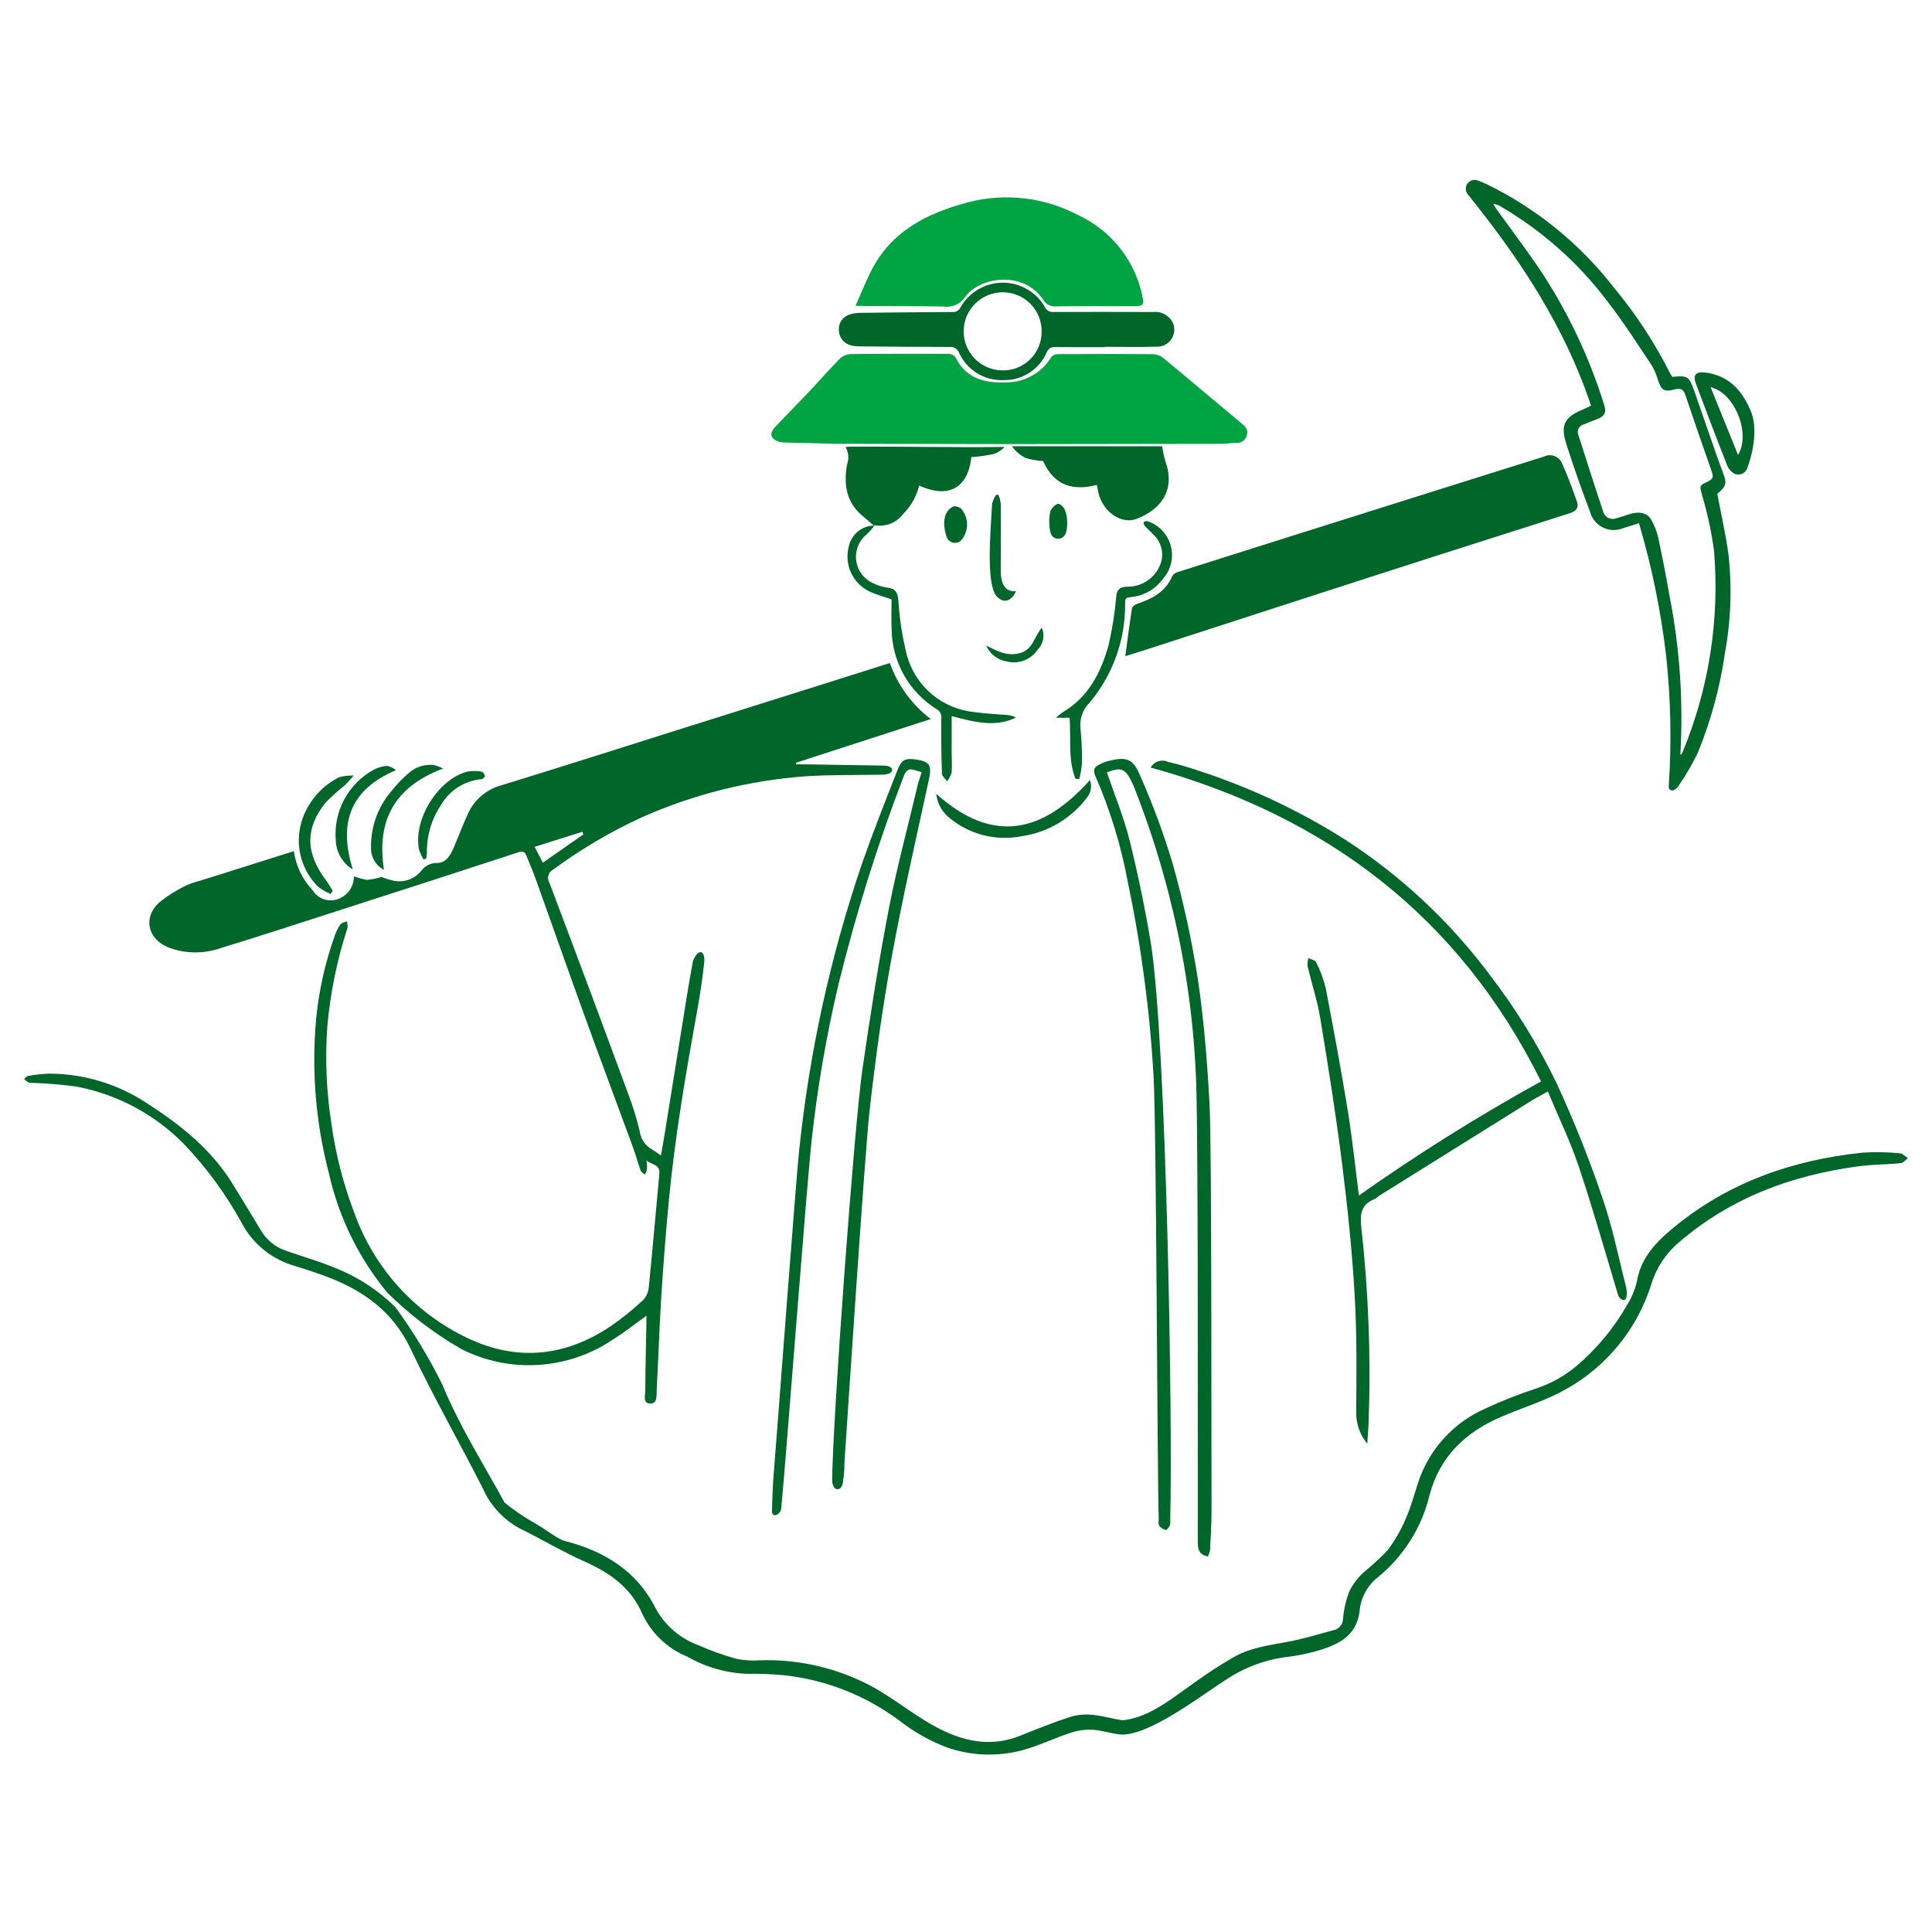 <svg width="125" height="125" viewBox="0 0 125 125" fill="none" xmlns="http://www.w3.org/2000/svg">
<path d="M25.076 83.652C23.221 81.413 21.922 78.767 21.285 75.93C20.428 72.666 20.147 69.277 20.455 65.916C20.635 64.063 21.046 62.239 21.678 60.486C21.764 60.243 21.884 60.012 22.034 59.802C22.116 59.697 22.302 59.668 22.439 59.608C22.481 59.744 22.496 59.887 22.484 60.029C21.811 62.091 21.374 64.222 21.18 66.382C21.027 68.483 21.114 70.594 21.439 72.675C21.712 74.663 22.212 76.613 22.929 78.487C24.205 82.048 26.841 84.957 30.259 86.578C33.474 88.105 36.579 87.768 39.509 85.808C40.238 85.301 40.93 84.744 41.582 84.14C41.803 83.918 41.941 83.626 41.974 83.314C42.221 80.852 42.432 78.382 42.662 75.92C42.718 75.337 42.151 75.353 41.827 75.082C41.856 75.264 41.868 75.448 41.864 75.633C41.833 75.761 41.786 75.885 41.722 76.001C41.629 75.912 41.483 75.839 41.447 75.73C41.259 75.2 41.111 74.649 40.912 74.118C39.872 71.28 38.81 68.453 37.782 65.615C36.737 62.728 35.72 59.828 34.684 56.937C34.497 56.407 34.264 55.888 34.059 55.362C33.958 55.095 33.816 55.055 33.537 55.143C29.884 56.339 26.225 57.525 22.561 58.701C19.811 59.587 17.061 60.49 14.292 61.337C13.199 61.723 12.004 61.714 10.917 61.308C9.561 60.766 9.221 59.377 10.298 58.393C10.822 57.969 11.393 57.607 11.999 57.312C12.307 57.171 12.629 57.06 12.959 56.98C14.959 56.348 16.963 55.717 19.016 55.069C19.141 56.011 19.559 56.889 20.211 57.58C20.361 57.832 20.587 58.029 20.857 58.144C21.127 58.258 21.426 58.283 21.711 58.215C22.029 58.141 22.315 57.967 22.527 57.718C22.739 57.47 22.866 57.16 22.89 56.835C22.897 56.788 22.91 56.741 22.926 56.697C23.189 56.805 23.463 56.883 23.744 56.928C24.062 56.9 24.376 56.837 24.681 56.74C24.906 56.832 25.137 56.907 25.374 56.963C25.713 57.05 26.07 57.039 26.403 56.93C26.736 56.821 27.031 56.618 27.252 56.347C27.369 56.185 27.523 56.054 27.701 55.965C27.88 55.876 28.077 55.832 28.277 55.837C28.881 55.829 29.155 55.319 29.366 54.816C29.662 54.12 29.933 53.408 30.245 52.719C30.441 52.257 30.739 51.846 31.116 51.516C31.494 51.185 31.941 50.945 32.425 50.812C36.397 49.597 40.353 48.326 44.317 47.078C47.492 46.078 50.668 45.078 53.846 44.078C55.076 43.69 56.303 43.301 57.575 42.897C58.083 44.337 59.002 45.597 60.219 46.522C57.281 47.473 54.392 48.408 51.501 49.348C51.505 49.385 51.513 49.421 51.517 49.453C51.724 49.453 51.93 49.449 52.137 49.453C53.821 49.478 55.504 49.505 57.186 49.534C57.315 49.534 57.442 49.559 57.561 49.607C57.638 49.64 57.736 49.753 57.727 49.81C57.715 49.861 57.692 49.908 57.66 49.95C57.628 49.991 57.587 50.025 57.54 50.048C57.387 50.097 57.227 50.122 57.066 50.121C55.43 50.154 53.79 50.121 52.162 50.223C48.492 50.486 44.895 51.383 41.532 52.875C39.504 53.806 37.578 54.944 35.782 56.268C35.709 56.305 35.645 56.357 35.593 56.419C35.541 56.482 35.503 56.555 35.48 56.633C35.458 56.711 35.452 56.793 35.463 56.874C35.473 56.955 35.5 57.032 35.542 57.102C37.263 61.653 38.964 66.211 40.645 70.775C40.944 71.561 41.191 72.366 41.386 73.185C41.419 73.437 41.513 73.678 41.658 73.888C41.803 74.098 41.995 74.27 42.22 74.391C42.408 74.506 42.589 74.631 42.762 74.766C42.836 74.362 42.9 74.005 42.957 73.653C43.463 70.523 43.968 67.392 44.471 64.262C44.552 63.752 44.721 62.801 44.836 62.165C45.224 61.258 45.658 61.545 45.556 62.323C45.447 63.286 45.314 64.25 45.139 65.206C44.389 69.36 43.666 73.523 43.269 77.73C43.074 79.791 42.913 81.855 42.783 83.921C42.658 85.921 42.596 87.93 42.487 89.931C42.467 90.279 42.56 90.83 42.054 90.81C41.572 90.793 41.75 90.258 41.75 89.947C41.758 88.489 41.795 87.031 41.823 85.578C41.827 85.436 41.823 85.294 41.823 85.128C41.082 85.658 40.39 86.21 39.644 86.675C38.212 87.638 36.55 88.202 34.827 88.309C33.105 88.416 31.385 88.062 29.846 87.283C28.108 86.28 26.505 85.06 25.076 83.652ZM37.741 53.987C37.721 53.93 37.705 53.87 37.685 53.813C36.664 54.137 35.64 54.457 34.591 54.789C34.794 55.181 34.959 55.502 35.122 55.818C36.016 55.187 36.879 54.59 37.741 53.987Z" fill="#006629"/>
<path d="M28.604 89.548C29.701 92.225 31.261 94.687 32.649 97.222C33.221 97.686 33.829 98.104 34.468 98.472C35.476 99.047 36.071 99.581 36.565 99.707C39.234 100.387 41.263 101.764 42.392 104.007C42.985 105.13 43.971 105.995 45.162 106.437C45.958 106.787 46.778 107.082 47.616 107.319C48.135 107.426 48.666 107.461 49.195 107.42C51.499 107.349 53.787 107.834 55.864 108.834C57.516 109.619 58.884 110.822 60.464 111.685C62.193 112.632 64.036 113.094 65.999 112.304C67.076 111.871 68.161 111.434 69.263 111.077C69.741 110.939 70.242 110.898 70.737 110.955C71.377 111.012 72.004 111.223 72.644 111.3C74.944 111.053 76.511 109.134 79.625 107.332C80.759 106.619 82.038 106.461 83.312 106.226C84.309 106.044 85.28 105.74 86.26 105.476C86.433 105.446 86.591 105.357 86.706 105.224C86.821 105.091 86.887 104.923 86.892 104.747C86.944 104.119 87.089 103.502 87.321 102.917C87.553 102.462 87.868 102.054 88.248 101.714C88.786 101.276 89.296 100.806 89.775 100.305C90.265 99.65 90.672 98.936 90.986 98.18C91.35 97.338 91.565 96.435 91.876 95.569C92.252 94.584 92.821 93.683 93.549 92.921C94.277 92.158 95.15 91.548 96.116 91.127C97.2 90.621 98.315 90.183 99.453 89.814C100.402 89.491 101.282 88.991 102.044 88.34C103.336 87.234 104.426 85.914 105.268 84.437C105.557 83.976 105.77 83.471 105.899 82.942C106.158 81.387 107.126 80.375 108.284 79.424C111.839 76.486 115.978 75.055 120.493 74.577C121.301 74.526 122.112 74.539 122.918 74.617C123.096 74.629 123.266 74.82 123.441 74.93C123.287 75.043 123.141 75.242 122.975 75.257C122.076 75.347 121.163 75.338 120.266 75.456C115.929 76.031 111.969 77.497 108.608 80.394C107.777 81.101 107.164 82.031 106.843 83.074C106.364 84.607 105.579 86.026 104.535 87.246C103.491 88.465 102.209 89.46 100.769 90.168C99.591 90.76 98.315 91.152 97.1 91.679C94.816 92.667 93.152 94.238 92.496 96.716C91.993 98.824 90.806 100.706 89.121 102.069C88.789 102.335 88.515 102.667 88.316 103.043C88.117 103.419 87.997 103.832 87.964 104.257C87.753 105.933 86.464 106.455 85.096 106.848C84.43 107.028 83.75 107.155 83.064 107.229C81.706 107.431 80.41 107.936 79.274 108.707C77.921 109.553 74.241 112.42 72.439 112.214C71.864 112.151 71.297 111.954 70.722 111.918C70.245 111.89 69.767 111.95 69.312 112.096C68.223 112.452 67.183 112.967 66.077 113.258C64.483 113.668 62.804 113.597 61.251 113.054C60.164 112.638 59.144 112.064 58.226 111.349C56.056 109.721 53.49 108.7 50.794 108.394C49.974 108.314 49.149 108.282 48.324 108.296C46.964 108.239 45.638 107.856 44.457 107.179C43.172 106.652 42.134 105.66 41.55 104.401C40.821 102.72 39.472 101.769 37.849 101.044C36.419 100.409 35.071 99.599 33.666 98.91C32.592 98.343 31.741 97.43 31.251 96.319C29.712 93.293 28.027 90.346 26.574 87.28C25.392 84.78 23.395 83.417 20.933 82.523C20.233 82.267 19.524 82.04 18.816 81.826C17.437 81.363 16.292 80.383 15.621 79.093C14.608 77.25 13.36 75.547 11.908 74.027C10.018 72.098 7.581 70.796 4.926 70.298C3.997 70.172 3.063 70.094 2.126 70.062C2.029 70.07 1.932 70.06 1.838 70.034C1.738 69.972 1.646 69.899 1.562 69.815C1.644 69.747 1.712 69.633 1.801 69.617C2.262 69.531 2.729 69.48 3.198 69.463C5.429 69.473 7.608 70.131 9.471 71.358C11.694 72.779 13.731 74.403 15.119 76.711C15.703 77.679 16.307 78.635 16.881 79.607C17.232 80.206 17.782 80.665 18.436 80.902C19.614 81.315 20.821 81.655 21.967 82.152C23.308 82.721 24.53 83.538 25.567 84.562C25.587 84.583 25.606 84.606 25.623 84.63C26.752 86.184 27.749 87.829 28.604 89.548Z" fill="#006629"/>
<path d="M54.171 28.712C53.037 28.68 51.907 28.663 50.773 28.632C50.597 28.632 50.422 28.596 50.259 28.526C49.838 28.332 49.793 28.008 50.15 27.631C50.891 26.842 51.657 26.072 52.4 25.287C53.051 24.594 53.675 23.873 54.348 23.197C54.534 23.025 54.775 22.924 55.028 22.91C57.15 22.885 59.272 22.885 61.389 22.893C61.472 22.896 61.554 22.917 61.628 22.955C61.703 22.992 61.767 23.046 61.818 23.112C62.535 24.578 63.823 24.805 65.252 24.737C65.812 24.714 66.358 24.553 66.841 24.267C67.323 23.982 67.728 23.581 68.018 23.101C68.067 23.044 68.128 22.998 68.197 22.966C68.265 22.934 68.339 22.916 68.415 22.913C70.488 22.902 72.561 22.897 74.63 22.918C74.868 22.933 75.095 23.022 75.278 23.173C76.935 24.542 78.57 25.934 80.227 27.307C80.501 27.534 80.777 27.728 80.676 28.137C80.641 28.306 80.542 28.455 80.399 28.552C80.255 28.648 80.08 28.684 79.91 28.652C79.655 28.643 79.4 28.714 79.141 28.714C74.574 28.723 70.007 28.729 65.443 28.734C65.294 28.729 54.345 28.717 54.171 28.712Z" fill="#00A443"/>
<path d="M72.805 42.454C72.946 41.406 73.08 40.373 73.242 39.345C73.258 39.239 73.43 39.118 73.558 39.074C74.53 38.741 75.408 38.308 75.838 37.284C75.919 37.15 76.048 37.053 76.198 37.012C81.251 35.409 86.306 33.812 91.363 32.222C94.196 31.327 97.033 30.436 99.875 29.549C99.984 29.493 100.105 29.46 100.228 29.454C100.352 29.448 100.475 29.469 100.59 29.514C100.705 29.56 100.808 29.63 100.894 29.719C100.979 29.808 101.045 29.915 101.085 30.031C101.446 30.825 101.741 31.647 102.033 32.469C102.162 32.833 101.976 33.075 101.6 33.193C98.781 34.088 95.964 34.987 93.148 35.89C90.253 36.817 87.361 37.75 84.471 38.688L74.235 42.004C73.732 42.159 73.23 42.317 72.805 42.454Z" fill="#006629"/>
<path d="M55.352 19.791C55.708 18.978 55.987 18.301 56.307 17.641C57.603 14.976 59.96 13.794 62.665 13.081C65.039 12.471 67.556 12.764 69.727 13.903C70.821 14.406 71.776 15.165 72.512 16.117C73.249 17.069 73.743 18.185 73.955 19.37C74.012 19.641 73.918 19.774 73.651 19.799C73.489 19.811 73.327 19.811 73.165 19.811C71.562 19.811 69.962 19.799 68.358 19.823C68.185 19.842 68.01 19.81 67.854 19.732C67.699 19.654 67.569 19.532 67.48 19.382C66.253 17.523 63.418 17.859 62.43 19.232C62.282 19.452 62.073 19.625 61.83 19.731C61.586 19.837 61.318 19.872 61.055 19.831C59.368 19.803 57.69 19.807 56.006 19.799C55.862 19.787 55.703 19.791 55.352 19.791Z" fill="#00A443"/>
<path d="M108.315 51.108C108.28 51.13 108.239 51.142 108.197 51.143C108.156 51.144 108.114 51.133 108.078 51.112C108.042 51.091 108.013 51.06 107.993 51.024C107.973 50.987 107.963 50.946 107.965 50.904C108.158 48.077 108.102 45.237 107.798 42.419C107.456 39.517 106.868 36.649 106.041 33.847C105.672 33.964 105.353 34.078 105.028 34.167C104.82 34.255 104.596 34.298 104.37 34.292C104.144 34.287 103.922 34.233 103.718 34.134C103.515 34.036 103.335 33.895 103.191 33.721C103.046 33.547 102.941 33.344 102.882 33.126C102.331 31.676 101.813 30.214 101.343 28.736C100.943 27.472 101.222 26.982 102.453 26.476C102.615 26.407 102.773 26.327 102.939 26.246C101.234 21.116 98.314 16.722 94.963 12.572C94.885 12.475 94.84 12.355 94.836 12.23C94.832 12.105 94.869 11.983 94.941 11.881C95.013 11.779 95.116 11.704 95.235 11.666C95.354 11.628 95.482 11.63 95.599 11.671C95.807 11.745 96.009 11.834 96.209 11.927C99.418 13.495 102.224 15.778 104.413 18.601C105.842 20.315 107.069 22.189 108.069 24.184C108.109 24.253 108.152 24.319 108.199 24.383C109.195 24.29 109.28 24.334 109.624 25.31C110.272 27.149 110.888 29.003 111.562 30.834C111.797 31.469 111.356 31.704 111.109 31.955C111.359 33.287 111.647 34.542 111.825 35.818C112.069 37.961 111.994 40.128 111.603 42.249C111.285 44.476 110.69 46.655 109.833 48.736C109.468 49.488 109.044 50.211 108.566 50.897C108.498 50.985 108.413 51.057 108.315 51.108ZM108.717 48.826C108.762 48.809 108.779 48.809 108.79 48.797C108.824 48.742 108.854 48.686 108.879 48.627C110.571 44.526 111.263 40.082 110.899 35.661C110.739 34.446 110.483 33.245 110.134 32.069C109.973 31.454 109.904 31.426 110.503 31.151C110.794 31.017 110.878 30.871 110.766 30.555C110.187 28.911 109.618 27.262 109.061 25.607C108.932 25.218 108.79 25.072 108.336 25.198C107.649 25.386 107.478 25.234 107.251 24.534C107.159 24.207 107.023 23.895 106.846 23.606C105.927 22.237 105.044 20.841 104.034 19.544C102.128 17.001 99.725 14.873 96.971 13.287C96.852 13.242 96.728 13.207 96.603 13.182C96.712 13.356 96.756 13.437 96.809 13.514C97.708 14.757 98.631 15.988 99.502 17.252C101.365 20.018 102.813 23.043 103.798 26.229C103.948 26.694 103.794 26.954 103.324 27.12C103.037 27.225 102.754 27.342 102.47 27.46C102.398 27.476 102.331 27.508 102.273 27.553C102.215 27.599 102.167 27.656 102.134 27.722C102.101 27.787 102.083 27.86 102.08 27.933C102.078 28.007 102.092 28.08 102.122 28.147C102.656 29.808 103.179 31.472 103.733 33.124C103.758 33.207 103.8 33.284 103.855 33.35C103.911 33.416 103.98 33.471 104.057 33.509C104.134 33.548 104.219 33.57 104.305 33.575C104.392 33.58 104.478 33.567 104.559 33.537C104.839 33.46 105.114 33.367 105.389 33.278C106.058 33.059 106.588 33.172 106.848 33.653C107.046 34.004 107.194 34.382 107.285 34.774C107.556 36.038 107.799 37.309 108.023 38.581C108.685 41.953 108.918 45.395 108.717 48.826Z" fill="#006629"/>
<path d="M104.685 83.774C103.855 81.004 103.066 78.218 102.147 75.477C101.6 73.845 100.838 72.282 100.147 70.618C99.733 70.849 99.385 71.031 99.05 71.237C95.773 73.279 92.499 75.323 89.226 77.368C89.128 77.43 89.056 77.534 88.955 77.57C88.035 77.919 87.983 78.599 88.08 79.466C88.549 83.666 88.704 87.896 88.545 92.119C88.529 92.524 88.493 92.925 88.46 93.411C88.025 92.876 87.774 92.214 87.744 91.524C87.768 88.953 87.797 86.374 87.647 83.806C87.48 80.964 87.193 78.129 86.834 75.303C86.442 72.16 85.939 69.027 85.425 65.9C85.238 64.759 84.867 63.641 84.599 62.511C84.589 62.335 84.607 62.159 84.652 61.989C84.822 62.074 85.089 62.119 85.152 62.252C85.428 62.799 85.64 63.377 85.783 63.973C86.283 66.593 86.772 69.217 87.2 71.848C87.492 73.646 87.678 75.464 87.922 77.348C91.711 74.673 95.644 72.209 99.705 69.967C94.417 59.317 85.816 52.794 74.445 49.659C74.555 49.467 74.732 49.322 74.943 49.255C75.154 49.187 75.383 49.202 75.583 49.295C76.275 49.457 76.958 49.664 77.632 49.891C80.936 50.974 84.093 52.464 87.03 54.324C90.661 56.675 93.843 59.655 96.427 63.125C98.098 65.304 99.54 67.65 100.731 70.125C101.849 72.544 102.837 75.022 103.691 77.547C104.339 79.422 104.723 81.385 105.218 83.313C105.404 84.462 104.797 84.142 104.685 83.774Z" fill="#006629"/>
<path d="M78.149 100.707C77.599 100.586 77.501 100.279 77.497 99.805C77.489 95.759 77.534 74.21 77.396 70.169C77.271 66.398 76.768 62.648 75.896 58.977C75.254 56.237 74.412 53.548 73.377 50.931C73.34 50.842 73.3 50.752 73.26 50.663C72.802 49.708 72.559 49.615 71.615 49.971C72.115 51.437 72.709 52.87 73.082 54.36C73.632 56.587 74.098 58.839 74.474 61.102C75.464 67.635 75.879 91.742 75.713 98.347C75.73 98.459 75.723 98.573 75.693 98.683C75.63 98.808 75.491 99.007 75.426 98.99C75.253 98.952 75.1 98.851 74.997 98.707C74.924 98.59 74.972 98.391 74.969 98.229C74.863 94.557 74.827 73.38 74.64 69.711C74.403 65.478 73.848 61.268 72.98 57.118C72.547 54.763 71.847 52.464 70.895 50.267C70.684 49.805 70.782 49.607 71.247 49.404C71.378 49.342 71.513 49.29 71.652 49.25C72.902 48.942 73.296 49.052 73.79 50.234C74.598 52.066 75.292 53.946 75.867 55.863C76.558 58.305 77.101 60.786 77.492 63.294C77.901 66.022 78.117 68.793 78.262 71.55C78.407 74.392 78.367 94.747 78.387 97.594C78.39 98.5 78.334 99.406 78.289 100.31C78.258 100.448 78.211 100.581 78.149 100.707Z" fill="#006629"/>
<path d="M59.632 49.959C59.457 49.906 59.324 49.874 59.19 49.826C58.81 49.696 58.615 49.837 58.473 50.214C56.775 54.638 55.357 59.164 54.23 63.767C53.464 67.027 52.895 70.331 52.525 73.659C52.193 76.632 50.84 94.616 50.545 97.593C50.508 97.973 49.945 98.277 49.945 97.763C49.97 96.888 49.998 96.013 50.075 95.142C50.241 93.205 51.497 76.271 51.715 74.344C52.374 68.048 53.737 61.847 55.778 55.855C56.49 53.83 57.278 51.83 58.065 49.829C58.328 49.166 58.555 49.056 59.171 49.129C60.179 49.251 60.296 49.526 60.102 50.421C59.271 54.259 58.393 58.094 57.686 61.957C57.087 65.249 56.629 68.569 56.257 71.894C55.965 74.481 54.803 92.089 54.632 94.693C54.635 95.081 54.606 95.468 54.543 95.851C54.515 96.442 53.928 96.604 53.839 95.831C53.868 91.93 55.251 73.035 55.799 69.173C56.299 65.719 56.844 62.265 57.5 58.835C58.022 56.122 58.75 53.449 59.383 50.757C59.449 50.501 59.547 50.242 59.632 49.959Z" fill="#006629"/>
<path d="M62.563 28.931C63.385 28.936 64.179 28.923 65.001 28.915C64.812 29.114 64.581 29.268 64.324 29.364C63.838 29.474 63.344 29.544 62.846 29.575C62.676 31.256 61.664 32.398 59.471 31.418C59.295 32.122 58.93 32.765 58.414 33.276C58.205 33.55 57.923 33.76 57.602 33.885C57.28 34.009 56.931 34.042 56.592 33.981C56.436 34.197 56.26 34.398 56.066 34.58C55.837 34.766 55.656 35.004 55.537 35.274C55.419 35.544 55.365 35.837 55.382 36.132C55.398 36.426 55.484 36.712 55.633 36.967C55.781 37.221 55.988 37.437 56.236 37.597C56.595 37.813 56.994 37.957 57.41 38.018C57.952 38.081 58.07 38.342 58.122 38.84C58.197 40.031 58.38 41.213 58.669 42.371C58.935 43.364 59.5 44.251 60.286 44.914C61.072 45.576 62.043 45.982 63.067 46.076C63.771 46.177 64.484 46.201 65.192 46.263C65.38 46.279 65.562 46.336 65.727 46.429C64.358 47.089 63.005 46.7 61.572 46.332V48.684C61.572 49.122 61.609 49.563 61.568 49.997C61.505 50.197 61.405 50.384 61.272 50.547C61.159 50.382 60.949 50.219 60.944 50.047C60.904 48.869 60.892 47.691 60.9 46.513C60.923 46.391 60.907 46.265 60.855 46.153C60.802 46.041 60.716 45.948 60.608 45.888C59.724 45.34 58.993 44.578 58.483 43.672C57.973 42.766 57.699 41.746 57.688 40.707C57.656 40.062 57.684 39.415 57.684 38.779C57.202 38.609 56.746 38.492 56.327 38.301C55.773 38.057 55.327 37.621 55.069 37.073C54.812 36.526 54.761 35.903 54.926 35.321C55.011 34.953 55.216 34.624 55.508 34.386C55.801 34.148 56.164 34.014 56.542 34.005C56.259 33.766 56.019 33.559 55.777 33.353C54.728 32.462 54.578 31.291 54.809 30.037C54.873 29.855 54.898 29.661 54.88 29.469C54.863 29.277 54.804 29.09 54.707 28.923C54.661 28.858 59.954 28.923 62.563 28.931Z" fill="#006629"/>
<path d="M71.479 22.459C70.411 22.459 69.341 22.467 68.272 22.455C68.155 22.441 68.037 22.467 67.936 22.53C67.836 22.592 67.76 22.688 67.722 22.799C67.485 23.345 67.09 23.808 66.587 24.128C66.085 24.448 65.498 24.61 64.903 24.593C64.308 24.613 63.721 24.457 63.215 24.144C62.708 23.831 62.305 23.376 62.057 22.835C62.012 22.711 61.928 22.605 61.816 22.535C61.704 22.465 61.572 22.433 61.441 22.447C59.53 22.447 57.622 22.427 55.711 22.41C55.501 22.416 55.291 22.397 55.086 22.354C54.863 22.304 54.662 22.181 54.515 22.006C54.368 21.83 54.283 21.61 54.274 21.382C54.253 21.161 54.308 20.94 54.428 20.755C54.549 20.569 54.728 20.429 54.937 20.357C55.182 20.277 55.438 20.238 55.695 20.24C57.671 20.216 59.646 20.198 61.619 20.187C61.727 20.198 61.836 20.175 61.93 20.122C62.025 20.068 62.1 19.986 62.146 19.888C62.418 19.404 62.815 19 63.295 18.719C63.775 18.438 64.32 18.29 64.876 18.289C65.432 18.288 65.978 18.435 66.459 18.715C66.94 18.994 67.338 19.396 67.612 19.88C67.662 19.985 67.745 20.07 67.848 20.125C67.951 20.18 68.068 20.2 68.183 20.184C70.321 20.179 72.458 20.18 74.593 20.187C74.869 20.155 75.148 20.214 75.387 20.355C75.626 20.497 75.812 20.712 75.917 20.969C75.975 21.139 75.991 21.321 75.963 21.499C75.935 21.677 75.864 21.845 75.756 21.989C75.649 22.133 75.507 22.248 75.345 22.325C75.182 22.402 75.003 22.438 74.824 22.43C73.706 22.463 72.589 22.439 71.475 22.439L71.479 22.459ZM67.394 21.451C67.398 21.119 67.336 20.79 67.212 20.482C67.088 20.174 66.904 19.894 66.671 19.658C66.438 19.422 66.16 19.234 65.854 19.106C65.548 18.978 65.219 18.912 64.887 18.912C64.556 18.91 64.227 18.974 63.919 19.099C63.612 19.225 63.333 19.41 63.097 19.643C62.861 19.877 62.674 20.154 62.545 20.46C62.417 20.766 62.35 21.095 62.348 21.426C62.347 21.758 62.41 22.087 62.536 22.394C62.662 22.701 62.846 22.981 63.08 23.217C63.313 23.453 63.591 23.64 63.897 23.768C64.203 23.897 64.531 23.964 64.863 23.965C65.195 23.971 65.525 23.909 65.834 23.785C66.142 23.66 66.422 23.476 66.658 23.241C66.894 23.007 67.08 22.728 67.207 22.421C67.333 22.113 67.397 21.784 67.394 21.451Z" fill="#006629"/>
<path d="M70.967 31.375C69.467 31.761 68.214 31.46 67.493 29.833C67.108 29.808 66.728 29.74 66.359 29.631C66.006 29.455 65.701 29.195 65.473 28.873H75.183C75.238 29.206 75.312 29.536 75.405 29.861C76.045 31.643 75.183 32.943 73.53 33.574C72.546 33.949 71.372 33.105 71.081 31.939C71.04 31.765 71.011 31.592 70.967 31.375Z" fill="#006629"/>
<path d="M69.584 50.391C69.084 49.127 69.305 47.775 69.203 46.439H68.32C68.446 46.319 68.58 46.208 68.722 46.106C70.422 45.115 71.244 43.499 71.734 41.705C71.971 40.666 72.135 39.612 72.224 38.551C72.28 38.081 72.528 37.971 72.941 37.96C73.397 37.965 73.844 37.832 74.224 37.578C74.603 37.325 74.897 36.962 75.066 36.538C75.202 36.198 75.229 35.824 75.143 35.467C75.056 35.111 74.861 34.79 74.584 34.55C74.426 34.368 74.236 34.214 74.078 34.032C73.872 33.817 74.058 33.667 74.272 33.732C74.631 33.856 74.954 34.066 75.212 34.344C75.47 34.622 75.655 34.959 75.751 35.326C75.848 35.693 75.853 36.078 75.765 36.447C75.677 36.816 75.499 37.157 75.248 37.441C75.002 37.785 74.683 38.07 74.314 38.277C73.945 38.483 73.536 38.606 73.114 38.636C72.77 38.652 72.802 38.834 72.794 39.081C72.811 41.416 71.994 43.681 70.49 45.467C70.271 45.688 70.104 45.956 70.004 46.25C69.903 46.545 69.872 46.859 69.911 47.168C69.984 47.909 70.014 48.654 70.002 49.399C69.974 49.74 69.914 50.077 69.823 50.407C69.744 50.395 69.664 50.39 69.584 50.391Z" fill="#006629"/>
<path d="M113.045 30.283C113.02 30.361 112.979 30.434 112.925 30.496C112.871 30.558 112.804 30.608 112.73 30.644C112.656 30.68 112.575 30.7 112.493 30.703C112.41 30.706 112.328 30.693 112.251 30.663C112.021 30.546 111.841 30.349 111.746 30.108C111.053 28.358 110.389 26.59 109.725 24.824C109.51 24.253 109.729 24.023 110.35 24.104C111.941 24.314 112.796 25.367 113.334 26.748C113.754 27.955 113.316 29.619 113.045 30.283ZM112.45 29.437C113.292 28.072 112.247 25.412 110.676 25.051C111.276 26.529 111.859 27.971 112.45 29.437V29.437Z" fill="#006629"/>
<path d="M70.516 50.469C70.587 50.659 70.606 50.865 70.572 51.066C70.538 51.267 70.451 51.454 70.321 51.611C69.296 52.969 67.774 53.866 66.089 54.105C65.285 54.263 64.456 54.243 63.66 54.045C62.865 53.848 62.123 53.479 61.486 52.963C61.232 52.772 61.02 52.532 60.863 52.256C60.707 51.98 60.608 51.675 60.574 51.359C64.259 54.668 67.487 53.87 70.516 50.469Z" fill="#006629"/>
<path d="M21.383 57.838C21.098 57.714 20.828 57.558 20.578 57.373C19.933 56.73 19.512 55.896 19.378 54.996C19.244 54.095 19.403 53.175 19.832 52.373C20.294 51.475 21.028 50.746 21.929 50.291C22.239 50.205 22.56 50.167 22.881 50.178C22.694 50.385 22.517 50.611 22.314 50.803C21.872 51.151 21.455 51.528 21.064 51.933C19.728 53.581 19.761 55.2 21.097 56.962C21.259 57.172 21.388 57.411 21.53 57.638C21.477 57.702 21.428 57.769 21.383 57.838Z" fill="#006629"/>
<path d="M24.843 56.279C24.581 56.142 24.362 55.933 24.214 55.676C24.065 55.42 23.993 55.126 24.005 54.83C23.984 53.492 24.455 52.194 25.329 51.181C25.666 50.751 26.046 50.356 26.463 50.003C26.681 49.809 26.939 49.663 27.218 49.577C27.498 49.491 27.793 49.466 28.083 49.503C28.284 49.556 28.48 49.629 28.666 49.722C25.536 50.906 24.345 53.056 24.843 56.279Z" fill="#006629"/>
<path d="M22.826 56.25C22.503 56.054 22.233 55.781 22.04 55.456C21.848 55.13 21.74 54.761 21.725 54.383C21.645 53.462 21.835 52.536 22.273 51.721C22.711 50.907 23.378 50.237 24.191 49.796C24.446 49.66 24.725 49.577 25.013 49.553C25.237 49.582 25.446 49.68 25.613 49.832C22.62 51.096 21.895 53.295 22.826 56.25Z" fill="#006629"/>
<path d="M64.439 38.531C63.807 37.624 64.078 34.522 64.189 32.593C64.189 32.576 64.193 32.559 64.201 32.544C64.347 32.075 64.614 31.564 64.752 32.613C64.764 34.063 64.747 35.517 64.747 36.966C64.747 37.566 64.935 38.327 65.716 38.25C65.751 38.308 65.189 39.406 64.439 38.531Z" fill="#006629"/>
<path d="M27.401 55.602C27.278 55.395 27.178 55.173 27.106 54.942C26.731 53.015 28.333 50.432 30.224 49.925C30.536 49.869 30.855 49.869 31.168 49.925C31.248 49.934 31.349 50.099 31.374 50.209C31.386 50.262 31.24 50.407 31.163 50.411C30.615 50.459 30.087 50.64 29.624 50.938C29.161 51.235 28.778 51.641 28.507 52.12C27.911 53.03 27.602 54.099 27.62 55.187C27.61 55.309 27.594 55.431 27.572 55.551C27.515 55.57 27.458 55.586 27.401 55.602Z" fill="#006629"/>
<path d="M61.694 32.761C61.866 32.745 62.038 32.794 62.176 32.898C62.417 33.171 62.555 33.519 62.568 33.882C62.58 34.245 62.466 34.602 62.245 34.891C62.183 34.976 62.098 35.042 62 35.081C61.903 35.121 61.796 35.133 61.692 35.115C61.588 35.097 61.492 35.051 61.413 34.981C61.333 34.912 61.275 34.821 61.245 34.721C61.131 34.441 60.799 33.174 61.694 32.761Z" fill="#006629"/>
<path d="M68.899 34.608C68.846 34.697 68.767 34.768 68.672 34.811C68.578 34.855 68.472 34.867 68.37 34.849C68.267 34.83 68.173 34.78 68.1 34.705C68.027 34.631 67.979 34.536 67.962 34.434C67.862 34.004 67.857 33.557 67.947 33.125C67.992 32.911 68.336 32.53 68.53 32.611C69.198 32.871 69.097 34.361 68.899 34.608Z" fill="#006629"/>
<path d="M67.405 40.609C67.508 40.848 67.537 41.113 67.488 41.368C67.438 41.624 67.314 41.859 67.129 42.042C66.914 42.36 66.605 42.602 66.246 42.736C65.887 42.871 65.495 42.89 65.125 42.792C64.836 42.744 64.565 42.625 64.334 42.446C64.104 42.266 63.922 42.032 63.805 41.764C64.497 42.112 65.149 42.485 65.983 42.258C66.846 42.023 66.923 41.164 67.405 40.609Z" fill="#006629"/>
</svg>
